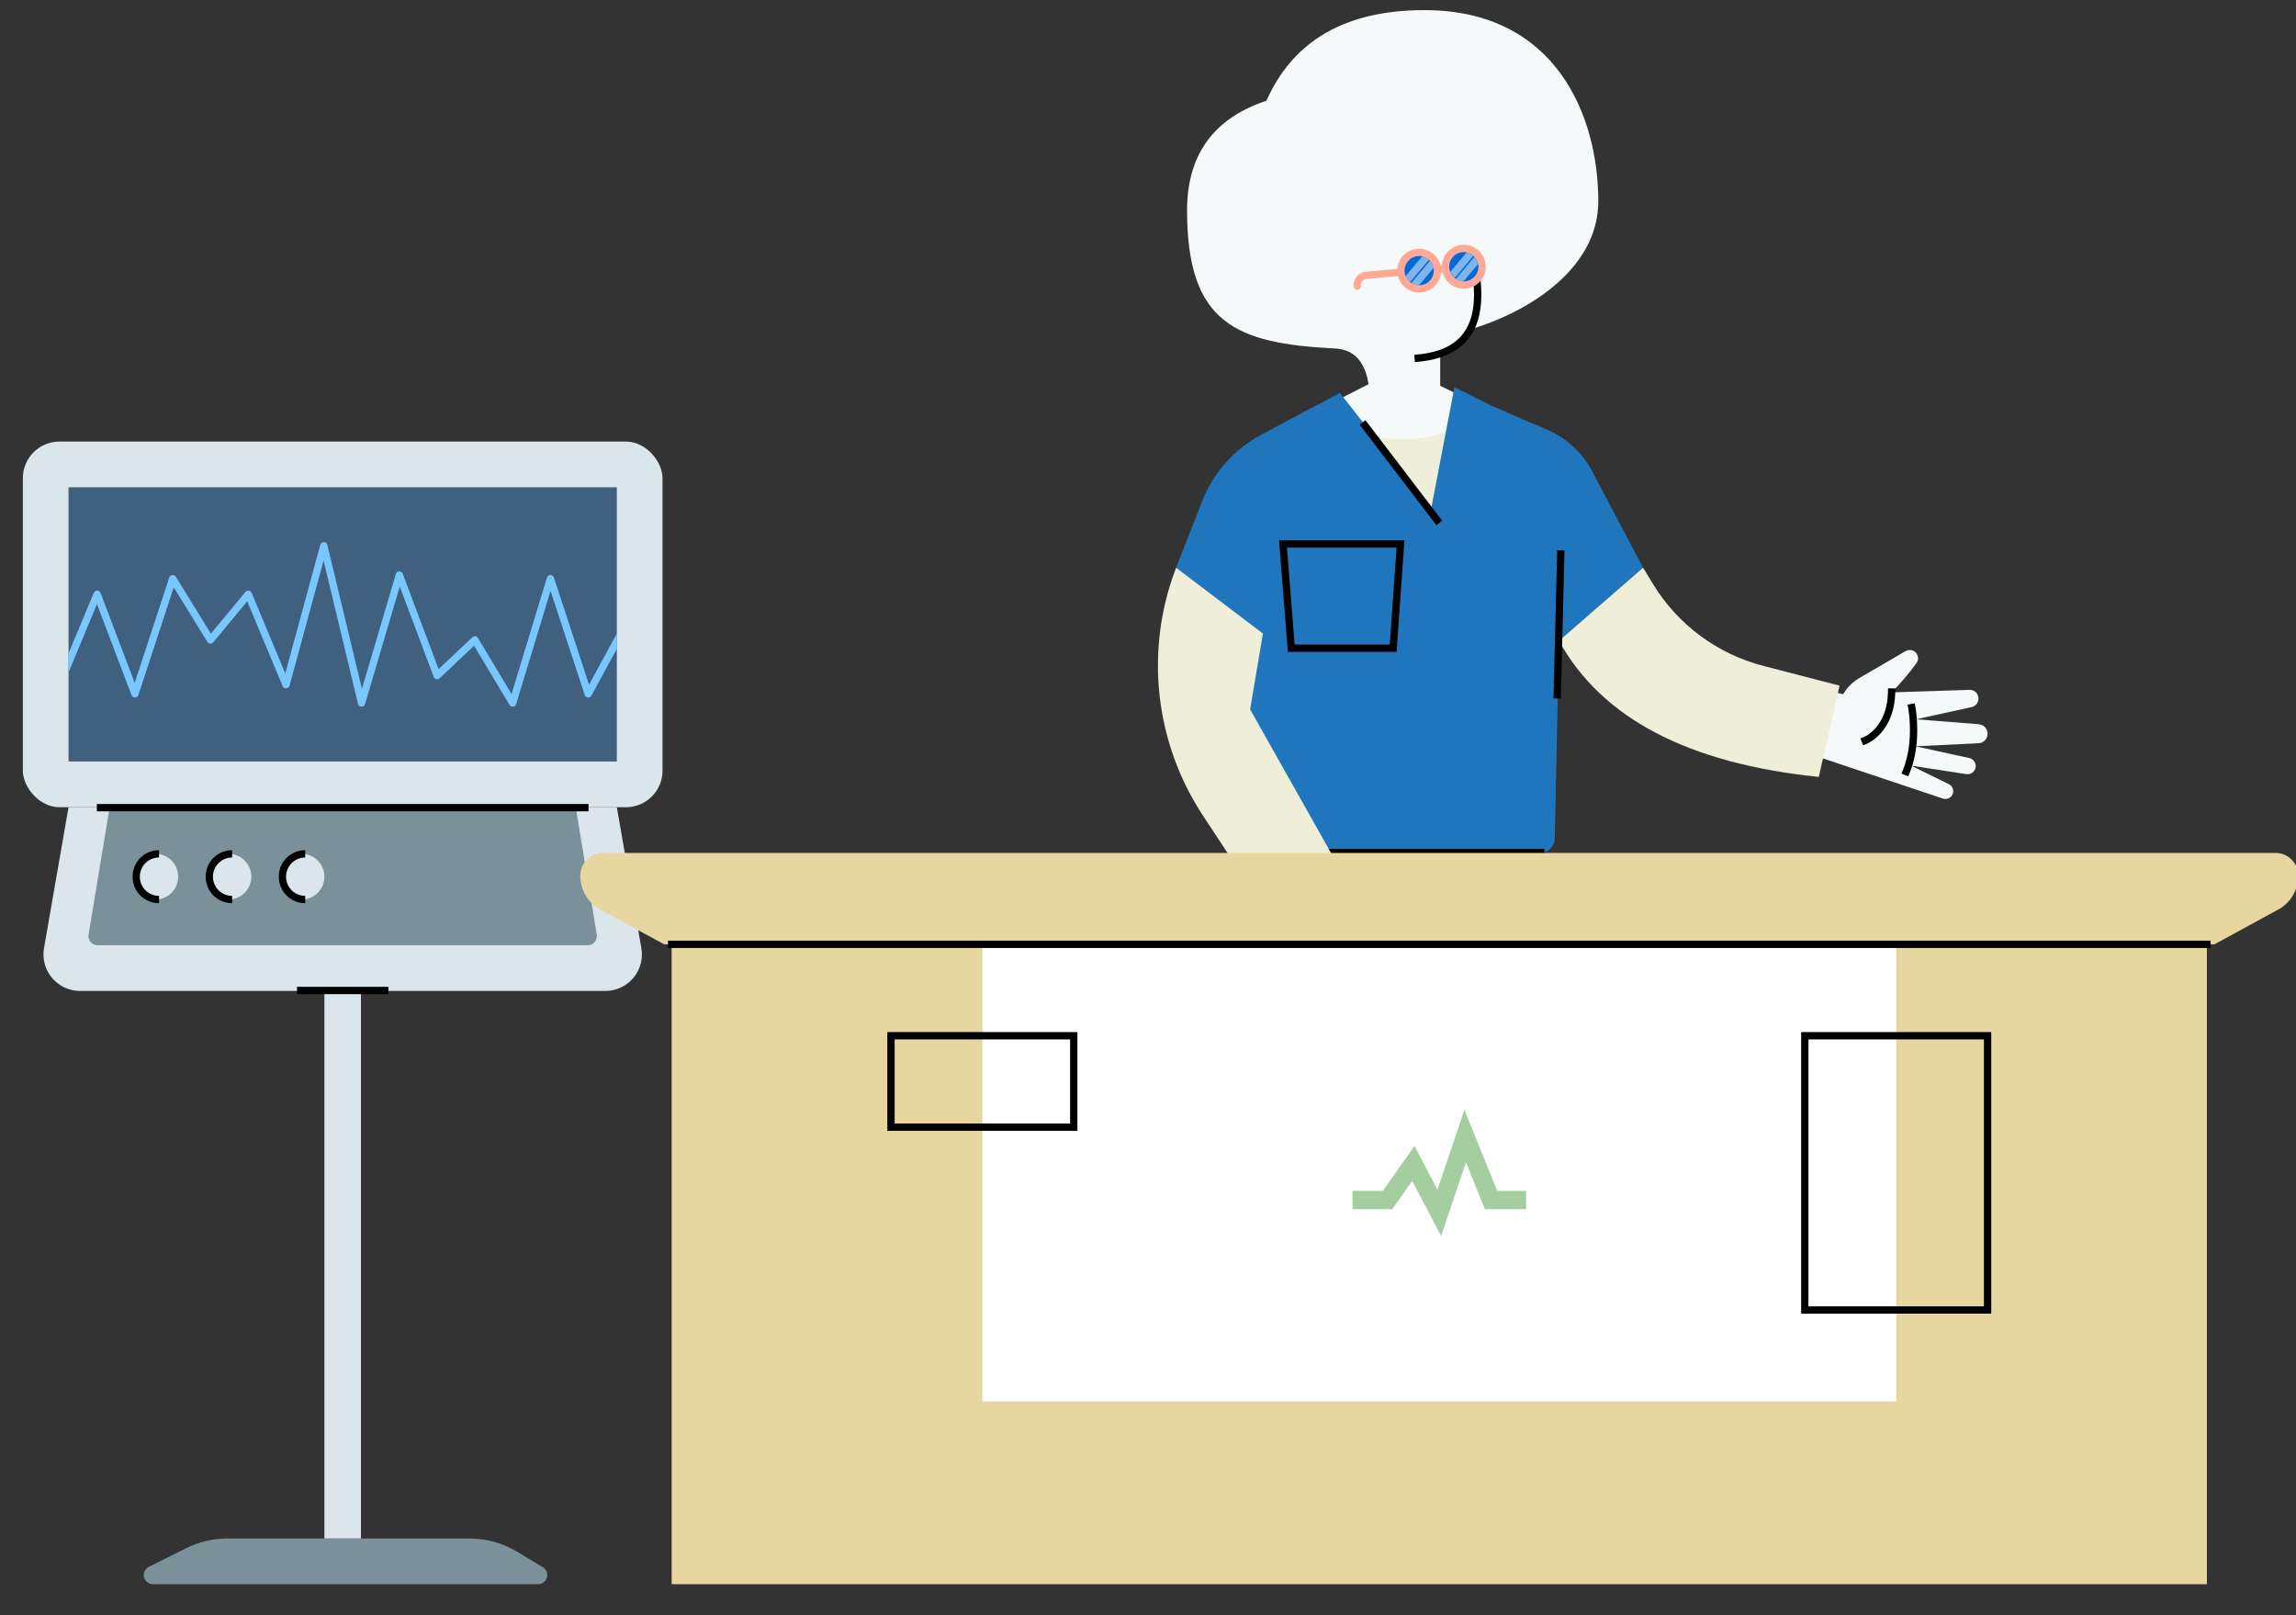 <svg viewBox="225 266.917 2512.5 1766.917" xmlns="http://www.w3.org/2000/svg" overflow="visible" xmlns:xlink="http://www.w3.org/1999/xlink">
    <rect x="225" y="266.917" width="2512.5" height="1766.917" fill="#333333" stroke="none"/>
    <g id="Master/Scene/Front Desk" stroke="none" stroke-width="1" fill="none" fill-rule="evenodd">
        <g id="Furniture" transform="scale(1 1)">
            <defs>
                <rect id="furnitureelectrocardiogram-path-1" x="0" y="0" width="600" height="300"/>
            </defs>
            <g id="Furniture/Electrocardiogram" stroke="none" stroke-width="1" fill="none" fill-rule="evenodd">
                <g id="Stand" transform="translate(250, 750)">
                    <path d="M223.607,1200 L488.968,1200 C507.093,1200 524.876,1204.926 540.418,1214.251 L569.042,1231.425 C573.778,1234.267 575.313,1240.409 572.472,1245.145 C570.665,1248.157 567.409,1250 563.897,1250 L142.361,1250 C136.838,1250 132.361,1245.523 132.361,1240 C132.361,1236.212 134.501,1232.75 137.889,1231.056 L178.885,1210.557 C192.771,1203.615 208.082,1200 223.607,1200 Z" id="Rectangle" fill="#7B9199"/>
                    <rect id="Rectangle" fill="#DAE6EB" x="330" y="600" width="40" height="600"/>
                    <rect id="Rectangle-Copy" fill="#DAE6EB" x="0" y="0" width="700" height="400" rx="40"/>
                    <path d="M50,400 L650,400 L676.84,554.138 C680.63,575.902 666.059,596.617 644.295,600.407 C642.029,600.802 639.733,601 637.433,601 L62.567,601 C40.476,601 22.567,583.091 22.567,561 C22.567,558.7 22.765,556.404 23.16,554.138 L50,400 L50,400 Z" id="Rectangle-Copy-2" fill="#DAE6EB"/>
                    <g id="Path-2" transform="translate(50, 50)">
                        <mask id="furnitureelectrocardiogram-mask-2" fill="#fff">
                            <use xlink:href="#furnitureelectrocardiogram-path-1"/>
                        </mask>
                        <use id="Mask" fill="#406080" xlink:href="#furnitureelectrocardiogram-path-1"/>
                        <path d="M275.473,62.95 C276.56,58.956 282.255,59.04 283.223,63.065 L321.062,220.53 L358.164,94.867 C359.231,91.253 364.209,91.008 365.667,94.401 L404.962,198.963 L441.922,164.091 C443.729,162.385 446.619,162.731 447.985,164.766 L448.098,164.944 L484.795,226.205 L523.506,98.837 C524.622,95.166 529.725,95.043 531.064,98.554 L531.134,98.753 L569.579,215.949 L606.486,148.089 C607.507,146.211 609.815,145.478 611.722,146.389 L611.911,146.486 C613.789,147.507 614.522,149.815 613.611,151.722 L613.514,151.911 L572.181,227.911 C570.538,230.931 566.136,230.594 564.934,227.439 L564.866,227.247 L527.478,113.276 L489.827,237.163 C488.838,240.417 484.525,241.009 482.676,238.227 L482.569,238.056 L443.792,173.324 L406.078,208.909 C404.048,210.825 400.752,210.118 399.663,207.591 L399.589,207.407 L362.455,108.584 L324.503,237.133 C323.364,240.99 317.929,240.919 316.832,237.141 L279.094,80.124 L241.86,217.05 C240.879,220.658 235.96,221.043 234.392,217.729 L234.309,217.541 L195.527,124.655 L158.416,169.549 C156.717,171.604 153.54,171.442 152.046,169.28 L151.929,169.1 L115.116,109.428 L76.467,227.247 C75.314,230.764 70.449,230.94 69.005,227.61 L68.927,227.418 L31.154,127.81 L-6.309,217.541 C-7.133,219.516 -9.358,220.481 -11.349,219.766 L-11.541,219.691 C-13.516,218.867 -14.481,216.642 -13.766,214.651 L-13.691,214.459 L27.642,115.459 C29.008,112.187 33.606,112.198 34.994,115.387 L35.073,115.582 L72.393,213.998 L110.199,98.753 C111.239,95.584 115.445,95.025 117.294,97.73 L117.404,97.9 L155.807,160.149 L193.584,114.451 C195.459,112.183 199.035,112.658 200.277,115.277 L200.358,115.459 L237.199,203.7 L275.473,62.95 Z" fill="#78C8FF" fill-rule="nonzero" mask="url(#furnitureelectrocardiogram-mask-2)"/>
                    </g>
                    <path d="M95,400 L605,400 L628.074,539.367 C628.976,544.815 625.29,549.964 619.842,550.866 C619.302,550.955 618.755,551 618.208,551 L81.792,551 C76.269,551 71.792,546.523 71.792,541 C71.792,540.453 71.837,539.906 71.926,539.367 L95,400 L95,400 Z" id="Mask" fill="#7B9199"/>
                    <g id="Group" transform="translate(120, 447)">
                        <circle id="Oval-Copy" fill="#DAE6EB" cx="25" cy="29" r="25"/>
                        <circle id="Oval-Copy-2" fill="#DAE6EB" cx="105" cy="29" r="25"/>
                        <circle id="Oval-Copy-3" fill="#DAE6EB" cx="185" cy="29" r="25"/>
                        <path d="M160,0 C176.016,0 189,12.984 189,29 C189,44.856 176.275,57.74 160.48,57.996 L160,58 L160,50 C171.598,50 181,40.598 181,29 C181,17.519 171.787,8.19 160.351,8.003 L160,8 L160,0 Z" id="Oval" fill="#000" fill-rule="nonzero" transform="translate(174.5, 29) scale(-1, 1) translate(-174.5, -29)"/>
                        <path d="M80,0 C96.016,0 109,12.984 109,29 C109,44.856 96.275,57.74 80.48,57.996 L80,58 L80,50 C91.598,50 101,40.598 101,29 C101,17.519 91.787,8.19 80.351,8.003 L80,8 L80,0 Z" id="Oval-Copy-4" fill="#000" fill-rule="nonzero" transform="translate(94.5, 29) scale(-1, 1) translate(-94.5, -29)"/>
                        <path d="M0,0 C16.016,0 29,12.984 29,29 C29,44.856 16.275,57.74 0.48,57.996 L0,58 L0,50 C11.598,50 21,40.598 21,29 C21,17.519 11.787,8.19 0.351,8.003 L0,8 L0,0 Z" id="Oval-Copy-5" fill="#000" fill-rule="nonzero" transform="translate(14.5, 29) scale(-1, 1) translate(-14.5, -29)"/>
                    </g>
                    <polygon id="Path" fill="#000" fill-rule="nonzero" points="400 596.5 400 604.5 300 604.5 300 596.5"/>
                </g>
                <polygon id="Path-91" fill="#000" fill-rule="nonzero" points="869 1146.5 869 1154.5 331 1154.5 331 1146.5"/>
            </g>
        </g>
        <g transform="translate(1100, -600) scale(1 1)" id="Master/Character/Bust">
            <defs>
                <path d="M346,1 L403,44 C455.331,60.593 498.493,98.048 522.293,147.519 L574,255 L574,255 L617,159 L692,193 L638.025,319.888 C620.731,360.545 573.752,379.484 533.094,362.19 C518.031,355.782 505.296,344.908 496.607,331.035 L454,263 L454,263 L473.567,500.595 C474.507,512.019 472.595,523.498 468,534 L468,534 L468,534 L122.244,534 C67.015,534 22.244,489.228 22.244,434 C22.244,427.344 22.908,420.705 24.227,414.181 L66.688,204.183 C82.34,126.777 138.279,63.698 213.26,38.906 L216,38 L216,38 L271,0 L324.457,50.637 L346,1 Z" id="mastercharacterbust-path-1"/>
            </defs>
            <g id="Master/Character/Bust" stroke="none" stroke-width="1" fill="none" fill-rule="evenodd">
                <g id="Head" transform="translate(561, 1072)" fill="#F5F9F9">
                    <path d="M173.493,66.499 C182.106,110.758 197.903,184.72 112,190.645 C47.349,195.103 34.122,133.336 28,98.645 C19,47.645 36,13.645 84,2.645 C149.358,-12.334 168.339,40.016 173.493,66.499"/>
                    <path d="M140,217 L140,172 L66,172 L64,214 L-6.39488462e-13,246.645 L37.2,279.967 C78.318,316.8 141.503,313.347 178.363,272.253 L201.333,246.645 L140,217 Z" id="Neck"/>
                </g>
                <g id="Hair" transform="translate(404, 878) scale(1 1)">
                    <g id="Hair/Afro" stroke="none" stroke-width="1" fill="none" fill-rule="evenodd">
                        <path d="M220,426 L266,426 C265.875,382.001 265.875,360.001 266,360 C336.086,359.596 470,307.042 470,209 C470,116 423.889,0 279.736,0 C193.833,0 136.197,33.04 106.828,99.119 C48.943,118.373 20,158.329 20,218.987 C20,342.57 73.157,364.708 181.931,370.147 C206.644,371.382 219.333,390 220,426 Z" id="Oval" fill="#F5F9F9"/>
                    </g>
                </g>
                <g id="Face" transform="translate(593, 1122) scale(1 1)" fill="#000">
                    <defs>
                        <path d="M16,0.828 C24.837,0.828 32,7.992 32,16.828 C32,25.665 24.837,32.828 16,32.828 C7.163,32.828 0,25.665 0,16.828 C0,7.992 7.163,0.828 16,0.828 Z" id="facedark-glasses-path-1"/>
                        <path d="M16.828,0.828 C25.665,0.828 32.828,7.992 32.828,16.828 C32.828,25.665 25.665,32.828 16.828,32.828 C7.992,32.828 0.828,25.665 0.828,16.828 C0.828,7.992 7.992,0.828 16.828,0.828 Z" id="facedark-glasses-path-3"/>
                    </defs>
                    <g id="Face/Dark Glasses" stroke="none" stroke-width="1" fill="none" fill-rule="evenodd">
                        <path d="M139.505,21.762 L147.359,20.238 L147.915,23.129 C150.492,36.686 151.956,46.619 152.641,56.825 C153.602,71.151 152.681,83.693 149.423,94.713 C141.401,121.845 119.648,138.01 81.435,140.907 L80.272,140.991 L79.728,133.009 C115.454,130.573 134.638,116.504 141.751,92.445 C144.707,82.446 145.561,70.815 144.659,57.361 C143.999,47.521 142.57,37.844 140.039,24.536 L139.505,21.762 Z" id="Stroke-9" fill="#000" fill-rule="nonzero"/>
                        <g id="Group" transform="translate(85, 41) rotate(-5) translate(-85, -41) translate(12, 17)">
                            <path d="M122,0 C135.255,0 146,10.745 146,24 C146,37.255 135.255,48 122,48 C110.108,48 100.237,39.351 98.332,28.001 L96.668,28.001 C94.763,39.351 84.892,48 73,48 C61.108,48 51.237,39.351 49.332,28.001 L15,28 C11.215,28 8.131,31.005 8.004,34.759 L8,35 C8,37.209 6.209,39 4,39 C1.791,39 0,37.209 0,35 C0,26.821 6.547,20.17 14.686,20.003 L15,20 L49.332,20 C51.236,8.649 61.108,0 73,0 C84.892,0 94.764,8.649 96.668,20 L98.332,20 C100.236,8.649 110.108,0 122,0 Z" id="Glasses" fill="#FFA896"/>
                            <g id="Path" transform="translate(106, 7.172)">
                                <mask id="facedark-glasses-mask-2" fill="#fff">
                                    <use xlink:href="#facedark-glasses-path-1"/>
                                </mask>
                                <use id="Mask" fill="#006AD6" xlink:href="#facedark-glasses-path-1"/>
                                <path d="M29.828,5.828 L35.485,11.485 L8.485,38.485 L2.828,32.828 L29.828,5.828 Z M25,-3 L30.657,2.657 L3.657,29.657 L-2,24 L25,-3 Z" id="Combined-Shape" fill-opacity=".5" fill="#FFF" fill-rule="nonzero" mask="url(#facedark-glasses-mask-2)"/>
                            </g>
                            <g id="Path" transform="translate(56.172, 7.172)">
                                <mask id="facedark-glasses-mask-4" fill="#fff">
                                    <use xlink:href="#facedark-glasses-path-3"/>
                                </mask>
                                <use id="Mask" fill="#006AD6" xlink:href="#facedark-glasses-path-3"/>
                                <path d="M30.828,5.828 L36.485,11.485 L9.485,38.485 L3.828,32.828 L30.828,5.828 Z M25,-2 L30.657,3.657 L3.657,30.657 L-2,25 L25,-2 Z" id="Combined-Shape" fill-opacity=".5" fill="#FFF" fill-rule="nonzero" mask="url(#facedark-glasses-mask-4)"/>
                            </g>
                        </g>
                    </g>
                </g>
                <g id="Upper Body Bust" transform="translate(100, 1160) scale(1 1)">
                    <g id="Upper Body Bust/Scrubs 2" stroke="none" stroke-width="1" fill="none" fill-rule="evenodd">
                        <g id="Group-36" transform="translate(292, 130)">
                            <path d="M869.679,445.926 L869.679,445.926 C871.545,441.734 869.759,436.819 865.634,434.796 L824.285,414.509 L884.666,423.8 C889.621,424.563 894.239,421.125 894.916,416.169 C895.549,411.551 892.52,407.221 887.956,406.221 L829.186,393.344 L898.054,390.008 C903.697,389.734 908.101,385.036 908,379.401 C907.9,374.032 903.732,369.615 898.366,369.195 L829.588,363.799 L890.561,350.457 C895.659,349.341 898.918,344.351 897.879,339.246 C896.95,334.688 892.861,331.462 888.202,331.615 L824.314,333.697 L824.314,333.697 L802.986,334.391 C812.482,324.688 821.879,313.902 830.249,302.258 C832.845,298.648 832.36,293.67 829.17,290.568 C826.254,287.732 821.8,287.184 818.28,289.23 L767.817,318.579 C760.315,322.941 754.199,329.128 749.933,336.424 L715.783,328.088 L703,398.277 L813.238,435.187 L859.134,450.555 C863.32,451.956 867.887,449.951 869.679,445.926" id="Hand-Color" fill="#F5F9F9"/>
                            <path d="M828.289,346.334 L829.087,350.63 C829.137,350.916 829.198,351.288 829.269,351.743 L829.343,352.225 C829.575,353.757 829.806,355.514 830.021,357.472 C831.817,373.829 831.426,391.568 827.297,408.354 C826.173,412.922 824.786,417.308 823.119,421.488 L822.696,422.528 L821.168,426.225 L813.775,423.168 L815.304,419.472 C817.001,415.366 818.404,411.013 819.529,406.443 C823.4,390.706 823.771,373.849 822.069,358.345 L821.932,357.143 C821.793,355.971 821.649,354.89 821.505,353.906 L821.433,353.422 C821.374,353.027 821.318,352.673 821.266,352.362 L821.158,351.733 L820.424,347.801 L828.289,346.334 Z M799.089,329.913 L807.087,330.089 L806.999,334.088 C806.578,353.226 800.85,367.896 791.522,378.554 C788.086,382.479 784.394,385.578 780.685,387.942 C779.368,388.781 778.136,389.47 777.016,390.022 L776.57,390.237 C776.151,390.436 775.81,390.584 775.556,390.686 L771.703,392.169 L768.831,384.703 L772.564,383.267 C772.667,383.227 772.927,383.114 773.324,382.922 L773.479,382.847 C774.343,382.421 775.321,381.873 776.385,381.195 C779.478,379.224 782.588,376.614 785.502,373.285 C793.476,364.174 798.471,351.551 798.981,334.682 L799.001,333.912 L799.089,329.913 Z" id="Combined-Shape" fill="#000" fill-rule="nonzero"/>
                            <path d="M182,39 C225.333,55 261.333,60.667 290,56 C318.667,51.333 335.333,39.667 340,21 L387,112 L340,179 L208,179 L182,39 Z" id="Path-2" fill="#EFEED8"/>
                            <path d="M531,198 L475.39,92.773 C465.171,73.185 448.752,57.533 428.699,48.261 L365.556,20.965 L324.608,0.448 L299,134 L199.286,6.83 L168.5,23.173 L168.538,22.909 L112.842,52.72 C83.969,68.173 61.428,93.259 49.139,123.614 L20,198 L163,510 L418.341,510 C427.043,510 434.15,503.045 434.337,494.345 L439,278 L439,278 L531,198 Z" id="Scrubs-Color" fill="#2076BD"/>
                            <path d="M269.862,168 L132.672,168 L142.303,290 L261.301,290 L269.862,168 Z M261.281,176 L253.842,282 L149.696,282 L141.328,176 L261.281,176 Z" id="Pocket" fill="#000" fill-rule="nonzero"/>
                            <polygon id="Stroke-12" fill="#000" fill-rule="nonzero" points="423 505.5 423 513.5 158 513.5 158 505.5"/>
                            <path d="M20,198 L115,270 L101,353 L194,518 L125,584 L49.256,468.964 C-3.098,389.451 -14.299,289.77 18.978,200.696 L20,198 Z M531,198 L541.838,215.79 C568.878,260.177 612.136,292.294 662.447,305.338 L662.447,305.338 L746,327 L723.29,426.842 C580.43,412.281 485.667,362.667 439,278 L439,278 L531,198 Z" id="Fill-8" fill="#EFEED8"/>
                            <polygon id="Path" fill="#000" fill-rule="nonzero" points="198.261 506.085 203.739 511.915 120.739 589.915 115.261 584.085"/>
                            <polygon id="Stroke-10" fill="#000" fill-rule="nonzero" points="227.179 36.572 311.179 146.572 304.821 151.428 220.821 41.428"/>
                            <polygon id="Stroke-34" fill="#000" fill-rule="nonzero" points="437.001 178.901 444.999 179.099 440.999 341.099 433.001 340.901"/>
                        </g>
                    </g>
                </g>
            </g>
        </g>
        <g id="Frontdesk" transform="translate(860, 1200)">
            <path d="M25,0 L1855,0 C1868.807,-2.53632657e-15 1880,11.193 1880,25 C1880,40.41 1871.579,54.588 1858.047,61.96 L1788.222,100 L1788.222,100 L91.778,100 L21.953,61.96 C8.421,54.588 1.88717576e-15,40.41 0,25 C-1.69088438e-15,11.193 11.193,2.53632657e-15 25,0 Z" id="Rectangle" fill="#E7D6A0"/>
            <rect id="Rectangle-Copy" fill="#E7D6A0" x="100" y="100" width="1680" height="700"/>
            <rect id="Rectangle-Copy" fill="#FFF" x="440" y="100" width="1000" height="500"/>
            <g id="Symbol" transform="translate(690, 100) scale(1 1)">
                <g id="Symbol/Electrocardiogram Waves" stroke="none" stroke-width="1" fill="none" fill-rule="evenodd">
                    <polygon id="Path-84" fill="#A4CE9F" points="247.995 268.415 277.481 181 313.407 269.76 345 269.76 345 289.76 299.926 289.76 279.186 238.519 252.005 319.104 220.393 258.857 198.505 289.76 155 289.76 155 269.76 188.161 269.76 222.939 220.663"/>
                </g>
            </g>
            <path d="M1544,196 L1336,196 L1336,504 L1544,504 L1544,196 Z M1536,204 L1536,496 L1344,496 L1344,204 L1536,204 Z" id="Rectangle-Copy-2" fill="#000" fill-rule="nonzero"/>
            <path d="M544,196 L336,196 L336,304 L544,304 L544,196 Z M536,204 L536,296 L344,296 L344,204 L536,204 Z" id="Rectangle-Copy-4" fill="#000" fill-rule="nonzero"/>
            <line x1="100" y1="100" x2="1780" y2="100" id="Path-90" stroke="#000" stroke-width="8" stroke-linecap="square"/>
        </g>
    </g>
</svg>

